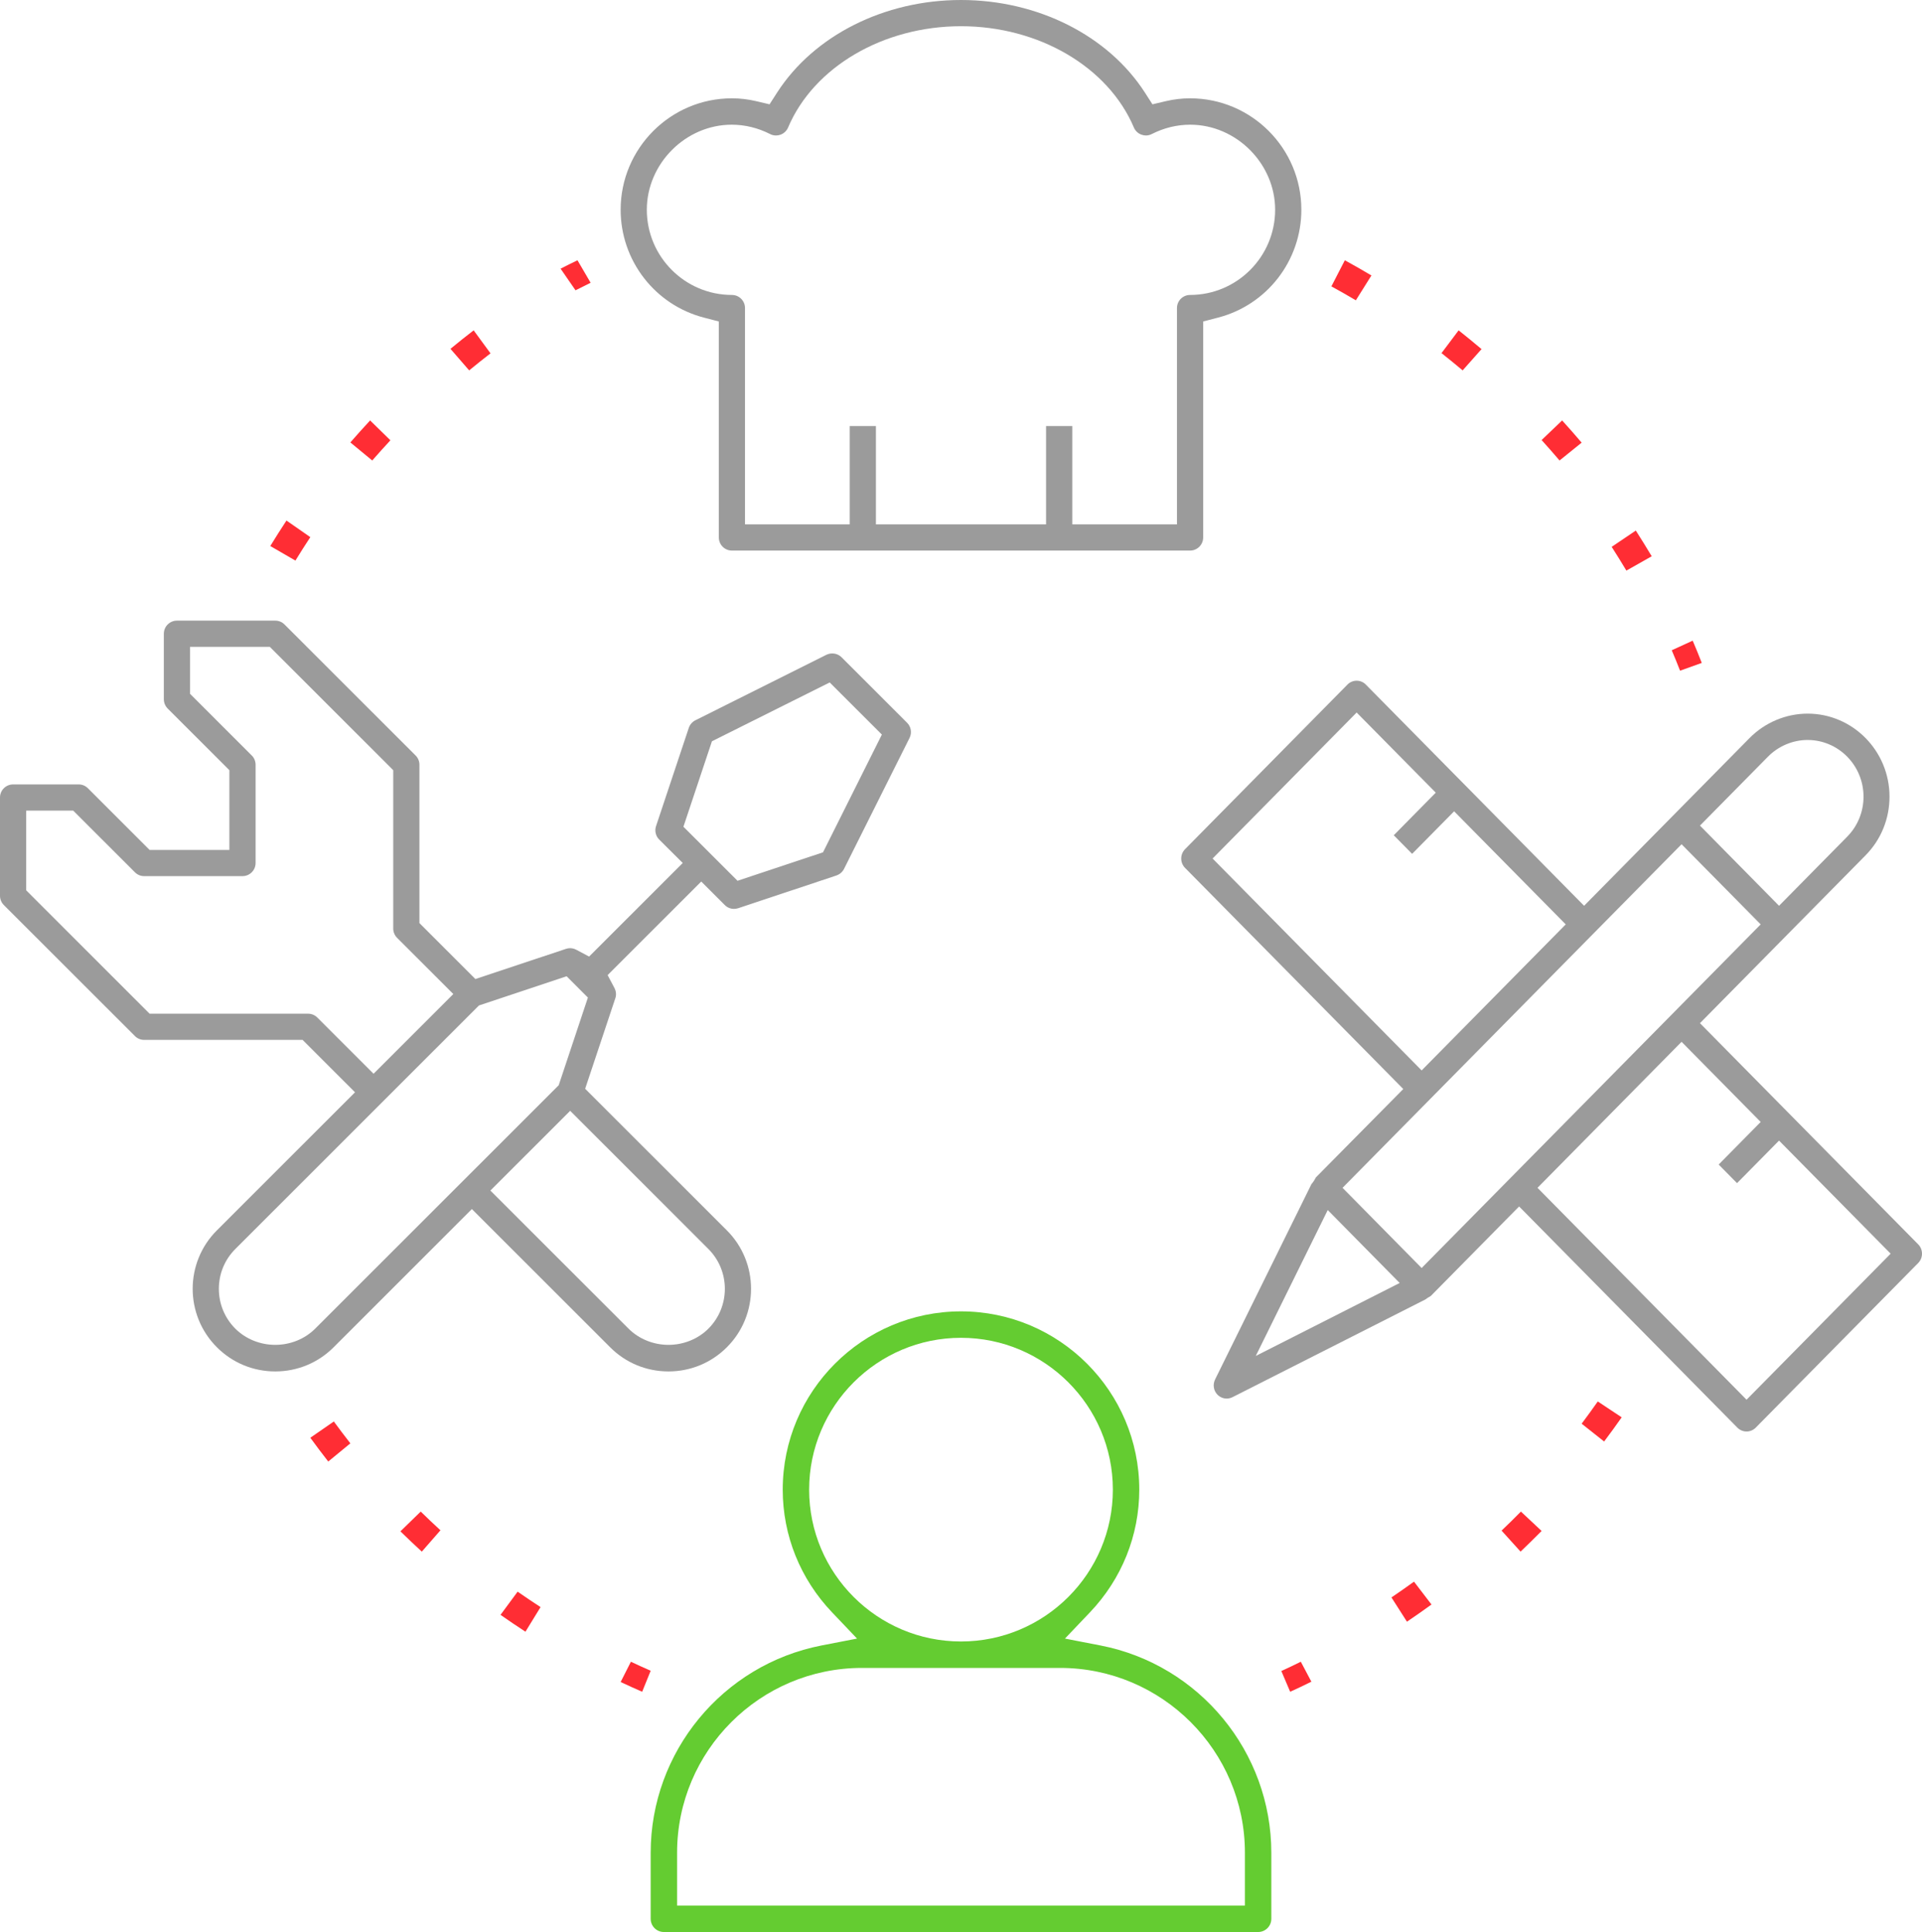 <svg width="192px" height="193px" viewBox="0 0 192 193" version="1.1" xmlns="http://www.w3.org/2000/svg" xmlns:xlink="http://www.w3.org/1999/xlink">
    <!-- Generator: Sketch 51.1 (57501) - http://www.bohemiancoding.com/sketch -->
    <desc>Created with Sketch.</desc>
    <defs></defs>
    <g id="Website" stroke="none" stroke-width="1" fill="none" fill-rule="evenodd">
        <g id="2---Trainingen-Overzicht" transform="translate(-174, -3124)">
            <g id="Group-2" transform="translate(174, 3124)">
                <path d="M71.119,74.051 L68.271,82.587 L73.676,87.986 L82.216,85.143 L88.096,73.38 L82.884,68.174 L71.119,74.051 Z M2.619,88.941 L14.943,101.264 L30.771,101.264 C31.121,101.264 31.448,101.398 31.694,101.643 L37.318,107.264 L45.285,99.3 L39.665,93.682 C39.419,93.437 39.282,93.1 39.282,92.756 L39.282,76.937 L26.954,64.618 L18.986,64.618 L18.986,69.31 L25.15,75.471 C25.396,75.713 25.533,76.05 25.533,76.397 L25.533,86.213 C25.533,86.936 24.947,87.521 24.224,87.521 L14.403,87.521 C14.053,87.521 13.726,87.387 13.48,87.139 L7.313,80.977 L2.619,80.977 L2.619,88.941 Z M47.845,100.442 L23.513,124.766 C22.449,125.826 21.863,127.24 21.863,128.748 C21.863,130.256 22.449,131.667 23.513,132.733 C24.541,133.757 25.991,134.346 27.497,134.346 C29.003,134.346 30.453,133.757 31.481,132.73 L55.813,108.41 L58.729,99.654 L56.601,97.524 L47.845,100.442 Z M48.987,118.932 L62.795,132.73 C63.823,133.757 65.273,134.346 66.779,134.346 C68.284,134.346 69.735,133.757 70.763,132.73 C72.959,130.535 72.959,126.962 70.763,124.766 L56.958,110.965 L48.987,118.932 Z M66.779,137 C64.572,137 62.5,136.143 60.945,134.582 L47.138,120.781 L33.334,134.582 C31.772,136.143 29.703,137 27.497,137 C25.291,137 23.219,136.143 21.664,134.582 C18.443,131.366 18.443,126.131 21.661,122.914 L35.465,109.116 L30.227,103.881 L14.403,103.881 C14.053,103.881 13.726,103.747 13.48,103.498 L0.383,90.41 C0.137,90.165 0,89.828 0,89.485 L0,79.669 C0,78.946 0.586,78.36 1.309,78.36 L7.856,78.36 C8.207,78.36 8.534,78.494 8.779,78.739 L14.943,84.904 L22.914,84.904 L22.914,76.937 L16.75,70.779 C16.505,70.533 16.367,70.196 16.367,69.853 L16.367,63.309 C16.367,62.586 16.953,62 17.677,62 L27.497,62 C27.847,62 28.175,62.134 28.42,62.38 L41.517,75.471 C41.763,75.713 41.9,76.05 41.9,76.397 L41.9,92.213 L47.491,97.802 L56.546,94.785 C56.674,94.743 56.808,94.72 56.942,94.72 C57.158,94.72 57.374,94.772 57.57,94.877 L58.85,95.557 L68.203,86.209 L65.846,83.863 C65.502,83.52 65.378,82.993 65.535,82.528 L68.808,72.712 C68.916,72.385 69.155,72.11 69.466,71.953 L82.557,65.409 C82.73,65.324 82.93,65.279 83.139,65.279 C83.493,65.279 83.824,65.416 84.072,65.661 L90.616,72.202 C91.015,72.601 91.114,73.21 90.862,73.714 L84.315,86.798 C84.161,87.106 83.883,87.345 83.555,87.456 L73.738,90.728 C73.61,90.767 73.463,90.793 73.326,90.793 C72.975,90.793 72.648,90.659 72.403,90.41 L70.052,88.061 L60.7,97.409 L61.377,98.692 C61.548,99.012 61.584,99.385 61.472,99.713 L58.454,108.763 L72.615,122.914 C75.83,126.131 75.83,131.366 72.615,134.582 C71.054,136.143 68.985,137 66.779,137 Z" id="Fill-1" fill="#9B9B9B"></path>
                <path d="M107.115,52.381 L117.574,52.381 L117.574,30.774 C117.574,30.05 118.162,29.464 118.885,29.464 C123.569,29.464 127.381,25.644 127.381,20.952 C127.381,16.346 123.498,12.457 118.898,12.457 C117.577,12.457 116.292,12.768 115.066,13.387 C114.873,13.485 114.68,13.534 114.478,13.534 C114.321,13.534 114.167,13.504 114.017,13.449 C113.683,13.328 113.409,13.069 113.271,12.742 C110.708,6.685 103.768,2.619 96,2.619 C88.232,2.619 81.292,6.685 78.725,12.742 C78.585,13.072 78.31,13.331 77.97,13.455 C77.83,13.508 77.673,13.534 77.519,13.534 C77.316,13.534 77.114,13.488 76.934,13.393 C75.705,12.771 74.413,12.457 73.093,12.457 C68.496,12.457 64.615,16.346 64.615,20.952 C64.615,25.644 68.427,29.464 73.115,29.464 C73.835,29.464 74.423,30.05 74.423,30.774 L74.423,52.381 L84.885,52.381 L84.885,42.56 L87.5,42.56 L87.5,52.381 L104.497,52.381 L104.497,42.56 L107.115,42.56 L107.115,52.381 Z M73.115,55 C72.393,55 71.808,54.414 71.808,53.69 L71.808,32.116 L70.337,31.733 C65.426,30.463 62,26.03 62,20.952 C62,14.814 66.986,9.821 73.115,9.821 C73.923,9.821 74.734,9.916 75.525,10.103 L76.875,10.421 L77.624,9.255 C81.298,3.546 88.337,0 96,0 C103.66,0 110.702,3.546 114.376,9.255 L115.125,10.421 L116.472,10.103 C117.263,9.916 118.077,9.821 118.885,9.821 C125.014,9.821 130,14.814 130,20.952 C130,26.03 126.571,30.466 121.66,31.733 L120.192,32.113 L120.192,53.69 C120.192,54.414 119.604,55 118.885,55 L73.115,55 Z" id="Fill-3" fill="#9B9B9B"></path>
                <path d="M180.572,73.921 C179.105,73.921 177.664,74.526 176.625,75.576 L169.819,82.474 L177.719,90.484 L184.522,83.586 C185.577,82.516 186.158,81.095 186.158,79.582 C186.158,76.461 183.652,73.921 180.572,73.921 Z M121.133,85.763 L142.016,106.931 L156.41,92.342 L145.261,81.046 L141.065,85.296 L139.231,83.438 L143.428,79.184 L135.524,71.178 L121.133,85.763 Z M134.115,118.658 L142.016,126.668 L175.885,92.342 L167.982,84.336 L134.115,118.658 Z M125.446,135.454 L139.822,128.164 L132.635,120.878 L125.446,135.454 Z M153.59,118.658 L174.473,139.826 L188.868,125.237 L177.719,113.941 L173.522,118.191 L171.688,116.332 L175.885,112.079 L167.982,104.072 L153.59,118.658 Z M174.473,143 C174.129,143 173.801,142.862 173.554,142.615 L151.753,120.52 L142.931,129.461 C142.678,129.602 142.512,129.714 142.405,129.803 L123.122,139.572 C122.94,139.664 122.746,139.711 122.541,139.711 C122.197,139.711 121.869,139.572 121.623,139.326 C121.227,138.924 121.133,138.316 121.382,137.803 L131.009,118.286 C131.084,118.201 131.165,118.099 131.25,117.97 L131.454,117.615 L140.182,108.789 L118.377,86.694 C117.874,86.181 117.874,85.345 118.38,84.832 L134.606,68.385 C134.852,68.135 135.18,68 135.524,68 C135.871,68 136.196,68.135 136.439,68.385 L158.244,90.484 L174.785,73.717 C176.31,72.174 178.417,71.289 180.572,71.289 C185.083,71.289 188.754,75.01 188.754,79.582 C188.754,81.799 187.904,83.882 186.359,85.447 L169.819,102.211 L191.62,124.306 C192.127,124.819 192.127,125.655 191.62,126.168 L175.392,142.615 C175.145,142.862 174.82,143 174.473,143 Z" id="Fill-5" fill="#9B9B9B"></path>
                <path d="M96,133.641 C87.633,133.641 80.83,140.445 80.83,148.811 C80.83,157.174 87.633,163.977 96,163.977 C104.363,163.977 111.17,157.174 111.17,148.811 C111.17,140.445 104.363,133.641 96,133.641 Z M86.106,166.618 C75.923,166.618 67.638,174.902 67.638,185.086 L67.638,190.359 L124.362,190.359 L124.362,185.086 C124.362,174.902 116.077,166.618 105.894,166.618 L86.106,166.618 Z M66.319,193 C65.59,193 65,192.406 65,191.681 L65,185.086 C65,175.011 72.176,166.302 82.066,164.376 L85.615,163.687 L83.122,161.068 C79.943,157.734 78.191,153.378 78.191,148.811 C78.191,138.99 86.179,131 96,131 C105.821,131 113.809,138.99 113.809,148.811 C113.809,153.378 112.057,157.734 108.878,161.068 L106.385,163.687 L109.937,164.376 C119.824,166.302 127,175.011 127,185.086 L127,191.681 C127,192.406 126.41,193 125.681,193 L66.319,193 Z" id="Fill-7" fill="#64CC31"></path>
                <path d="M56,26.839 C56.558,26.554 57.119,26.272 57.688,26 L59,28.247 C58.496,28.494 57.992,28.744 57.491,29 L56,26.839 Z" id="Fill-9" fill="#FF2D34"></path>
                <path d="M27,54.547 C27.526,53.692 28.063,52.841 28.617,52 L31,53.659 C30.492,54.428 29.995,55.21 29.51,56 L27,54.547 Z" id="Fill-11" fill="#FF2D34"></path>
                <path d="M45,34.847 C45.762,34.217 46.537,33.598 47.317,33 L49,35.299 C48.281,35.854 47.569,36.423 46.868,37 L45,34.847 Z" id="Fill-13" fill="#FF2D34"></path>
                <path d="M35,44.197 C35.648,43.453 36.304,42.719 36.973,42 L39,43.984 C38.384,44.65 37.774,45.323 37.186,46 L35,44.197 Z" id="Fill-15" fill="#FF2D34"></path>
                <path d="M52.49,163 C51.654,162.456 50.822,161.894 50,161.317 L51.708,159 C52.465,159.526 53.229,160.041 54,160.542 L52.49,163 Z" id="Fill-17" fill="#FF2D34"></path>
                <path d="M32.791,146 C32.187,145.226 31.59,144.437 31,143.624 L33.349,142 C33.888,142.735 34.439,143.467 35,144.184 L32.791,146 Z" id="Fill-19" fill="#FF2D34"></path>
                <path d="M42.138,155 C41.416,154.338 40.701,153.662 40,152.975 L42.028,151 C42.683,151.641 43.342,152.267 44,152.869 L42.138,155 Z" id="Fill-21" fill="#FF2D34"></path>
                <path d="M64.15,169 C63.428,168.688 62.711,168.36 62,168.025 L63.025,166 C63.674,166.309 64.331,166.609 65,166.901 L64.15,169 Z" id="Fill-23" fill="#FF2D34"></path>
                <path d="M128,166.927 C128.656,166.628 129.31,166.318 129.946,166 L131,167.994 C130.299,168.344 129.592,168.679 128.882,169 L128,166.927 Z" id="Fill-25" fill="#FF2D34"></path>
                <path d="M158,142.222 C158.551,141.484 159.092,140.742 159.611,140 L162,141.584 C161.434,142.394 160.847,143.197 160.245,144 L158,142.222 Z" id="Fill-27" fill="#FF2D34"></path>
                <path d="M150,152.901 C150.657,152.276 151.3,151.643 151.933,151 L154,152.936 C153.307,153.64 152.601,154.329 151.898,155 L150,152.901 Z" id="Fill-29" fill="#FF2D34"></path>
                <path d="M139,159.576 C139.758,159.063 140.509,158.539 141.253,158 L143,160.284 C142.191,160.869 141.368,161.447 140.549,162 L139,159.576 Z" id="Fill-31" fill="#FF2D34"></path>
                <path d="M135.443,30 C134.637,29.523 133.824,29.058 133,28.607 L134.344,26 C135.234,26.488 136.125,26.994 137,27.518 L135.443,30 Z" id="Fill-33" fill="#FF2D34"></path>
                <path d="M167.832,67 C167.564,66.312 167.288,65.63 167,64.959 L169.093,64 C169.41,64.737 169.709,65.477 170,66.223 L167.832,67 Z" id="Fill-35" fill="#FF2D34"></path>
                <path d="M146.112,37 C145.419,36.413 144.711,35.841 144,35.276 L145.71,33 C146.482,33.612 147.246,34.237 148,34.874 L146.112,37 Z" id="Fill-37" fill="#FF2D34"></path>
                <path d="M155.793,46 C155.205,45.309 154.606,44.629 154,43.959 L156.051,42 C156.71,42.726 157.359,43.463 158,44.218 L155.793,46 Z" id="Fill-39" fill="#FF2D34"></path>
                <path d="M162.469,57 C161.985,56.19 161.495,55.398 161,54.628 L163.411,53 C163.949,53.843 164.484,54.704 165,55.569 L162.469,57 Z" id="Fill-41" fill="#FF2D34"></path>
            </g>
        </g>
    </g>
</svg>
